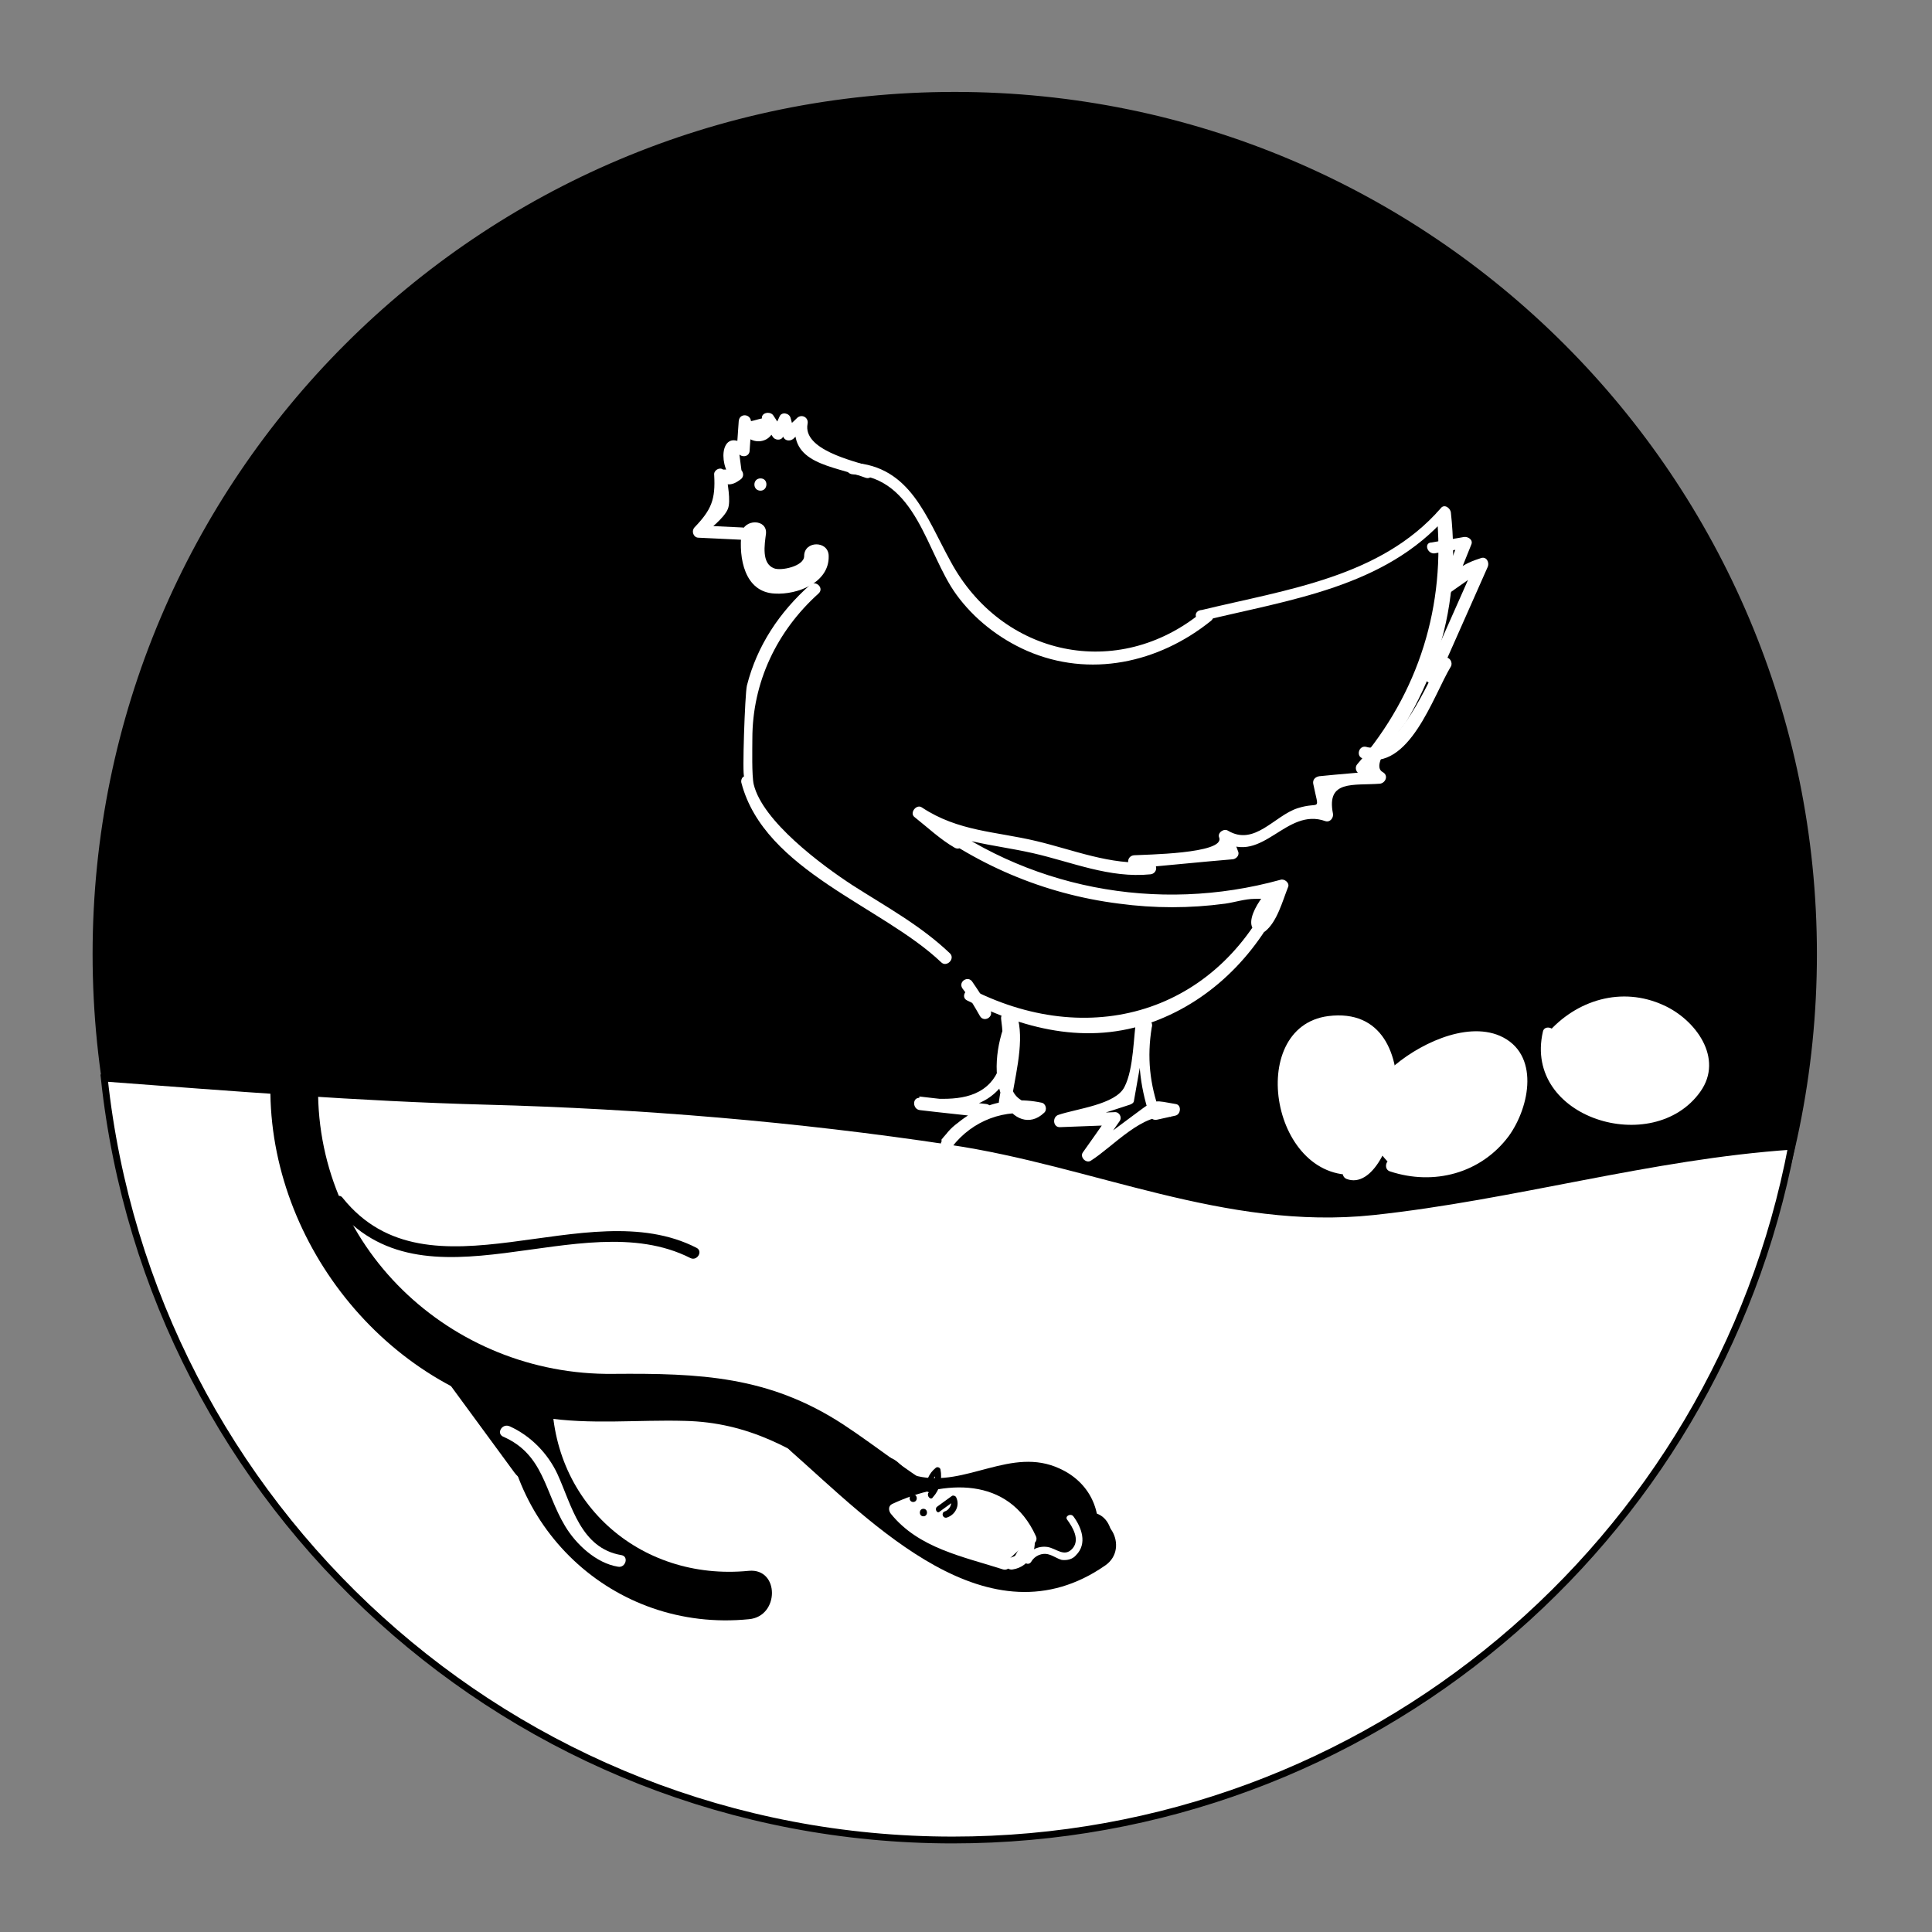 <?xml version="1.0" encoding="utf-8"?>
<!-- Generator: Adobe Illustrator 25.1.0, SVG Export Plug-In . SVG Version: 6.00 Build 0)  -->
<svg version="1.1" id="Warstwa_1" xmlns="http://www.w3.org/2000/svg" xmlns:xlink="http://www.w3.org/1999/xlink" x="0px" y="0px"
	 viewBox="0 0 283.5 283.5" style="enable-background:new 0 0 283.5 283.5;" xml:space="preserve">
<rect x="0" y="0" width="283.5" height="283.5" fill="#808080" stroke="none"/>
<style type="text/css">
	.st0{stroke:#000000;stroke-width:1.007;stroke-miterlimit:10;}
	.st1{fill:none;stroke:#000000;stroke-width:1.425;stroke-miterlimit:10;}
	.st2{fill:#FFFFFF;stroke:#000000;stroke-miterlimit:10;}
	.st3{fill:none;stroke:#000000;stroke-width:0.352;stroke-miterlimit:10;}
	.st4{fill:#FFFFFF;}
</style>
<path class="st0" d="M265.9,140c0,69.5-56.3,125.8-125.8,125.8c-69.5,0-125.8-56.3-125.8-125.8c0-69.5,56.3-125.8,125.8-125.8
	C209.6,14.2,265.9,70.5,265.9,140"/>
<path class="st1" d="M265.9,140c0,69.5-56.3,125.8-125.8,125.8c-69.5,0-125.8-56.3-125.8-125.8c0-69.5,56.3-125.8,125.8-125.8
	C209.6,14.2,265.9,70.5,265.9,140z"/>
<path class="st2" d="M201.5,177.8c-21.7,2.3-41-7.2-62-10.3c-22.5-3.4-45.4-5.3-68.1-5.9c-18.8-0.5-37.4-2-56.1-3.4
	C22,221,75.2,270,139.8,270c61.2,0,112.1-43.8,123.1-101.8C242.2,169.6,222.1,175.6,201.5,177.8"/>
<path class="st3" d="M201.5,177.8c-21.7,2.3-41-7.2-62-10.3c-22.5-3.4-45.4-5.3-68.1-5.9c-18.8-0.5-37.4-2-56.1-3.4
	C22,221,75.2,270,139.8,270c61.2,0,112.1-43.8,123.1-101.8C242.2,169.6,222.1,175.6,201.5,177.8z"/>
<path class="st4" d="M125.1,69.6c9.4,0.5,10.8,11.5,15.2,17.6c2.6,3.6,6.3,6.5,10.4,8.3c9.2,4,19.3,1.8,27-4.4
	c0.9-0.7-0.4-2-1.3-1.3c-12.4,10.2-29.4,6.5-36.9-7.4c-3.6-6.5-5.9-14-14.4-14.5C123.9,67.7,123.9,69.5,125.1,69.6"/>
<path class="st4" d="M176.5,91.1c12.7-3.1,26.7-4.9,35.8-15.3c-0.5-0.2-1-0.4-1.5-0.6c1.4,13.6-2.6,26.5-11.6,36.9
	c-0.4,0.4-0.3,1.1,0.2,1.4l2.4,1.3c0.1-0.6,0.3-1.1,0.5-1.7c-2.9,0.3-5.8,0.5-8.7,0.8c-0.6,0.1-1,0.5-0.9,1.1
	c0.9,4.4,1.1,2.5-2.3,3.6c-3.4,1.1-6.3,5.6-10.2,3.3c-0.6-0.4-1.6,0.3-1.3,1c0.9,2.4-11.1,2.5-12.5,2.6c-1,0.1-1.2,1.4-0.2,1.8
	c0.8,0.3,1.5,0.6,2.3,0.9c0.1-0.6,0.2-1.2,0.2-1.7c-5.7,0.5-11.2-1.8-16.7-3.1c-5.9-1.4-11.4-1.4-16.7-4.9c-0.8-0.5-1.9,0.8-1.1,1.4
	c1.9,1.5,3.8,3.3,5.9,4.5c0.9,0.5,1.8-0.7,1.1-1.4c-1.8-1.6-3.9-3.1-5.9-4.5c-0.8-0.6-1.9,0.8-1.1,1.4c8.7,6.9,18.9,11.3,30,12.7
	c5.2,0.7,10.4,0.7,15.6,0c1.4-0.2,2.9-0.7,4.3-0.7c3.6,0,0.4-0.6,1.5,1.6c0.6,1.1-1.2,1.6,0.5,0.2c1.1-0.9,0.8-2.2,2.5-3
	c-0.4-0.4-0.8-0.8-1.2-1.2c-8,18.7-26.8,24.7-44.6,15.8c-1-0.5-1.9,1-0.9,1.5c9,4.5,18.5,6.7,28.2,2.8c8.7-3.5,15.2-10.7,18.8-19.2
	c0.4-0.8-0.4-1.6-1.2-1.2c-1.5,0.7-6,6.3-3.2,7.6c0.4,0.2,0.7,0.1,1.1-0.1c1.8-1.4,2.6-4.5,3.4-6.5c0.3-0.6-0.5-1.3-1.1-1.1
	c-18.1,5-37.5,1.3-52.3-10.4c-0.4,0.5-0.7,0.9-1.1,1.4c1.9,1.3,3.8,2.7,5.5,4.2c0.4-0.5,0.7-0.9,1.1-1.4c-2-1.2-3.7-2.8-5.5-4.2
	c-0.4,0.5-0.7,0.9-1.1,1.4c5.4,3.6,10.9,3.7,17.1,5.1c5.7,1.3,11.2,3.7,17.2,3.1c1-0.1,1.2-1.4,0.2-1.8c-0.8-0.3-1.5-0.6-2.3-0.9
	c-0.1,0.6-0.2,1.2-0.2,1.8c4.8-0.4,9.5-0.9,14.3-1.3c0.5,0,1.1-0.5,0.9-1.1c-0.3-0.8-0.6-1.6-0.9-2.5c-0.4,0.3-0.9,0.7-1.3,1
	c5.8,3.4,9.2-5.1,15-3c0.7,0.2,1.2-0.5,1.1-1.1c-1-5,3-4.1,6.9-4.4c0.8-0.1,1.3-1.2,0.4-1.7c-2-1.1,2.6-6.1,3.4-7.3
	c1.8-3,3.2-6.1,4.4-9.4c2.4-6.9,3-14.1,2.2-21.4c-0.1-0.7-1-1.3-1.5-0.6c-8.8,10.1-22.6,11.9-35,14.9
	C174.9,89.6,175.4,91.3,176.5,91.1"/>
<path class="st4" d="M141.2,145c1,1.3,1.8,2.7,2.6,4.1c0.6,1,2.1,0.1,1.5-0.9c-0.8-1.4-1.7-2.8-2.6-4.1
	C142.1,143.1,140.6,144,141.2,145"/>
<path class="st4" d="M118.9,85.8c-4.5,4-7.8,8.9-9.3,14.8c-0.3,1.3-0.7,13.4-0.4,13.3c-0.4,0.2-0.5,0.7-0.4,1
	c3.4,12.9,20.7,18.1,29.3,26.3c0.8,0.8,2.1-0.5,1.3-1.3c-4.3-4.1-9.3-6.8-14.3-10c-4.6-3-13.2-9.4-14.5-14.8
	c-0.3-1.3-0.2-5.3-0.2-6.7c0-8.3,3.6-15.8,9.7-21.3C121,86.3,119.7,85.1,118.9,85.8"/>
<path class="st4" d="M210.5,81.2l4.7-0.8c-0.4-0.4-0.7-0.7-1.1-1.1c-0.9,2.3-1.8,4.5-2.7,6.8c-0.4,1,1.1,1.4,1.6,0.7
	c1.6-1.1,3.1-2.2,4.7-3.3c-0.3-0.4-0.7-0.9-1-1.3c-2.5,5.6-4.9,11.1-7.4,16.7c0.6,0.1,1.1,0.3,1.7,0.4c0.4-0.4,0.8-0.7,1.1-1.1
	c-0.3-0.4-0.5-0.9-0.8-1.3c-1.6,2.8-6.2,14.1-10.8,12.7c-1.1-0.3-1.6,1.4-0.5,1.7c6.8,2,10.3-9.2,12.9-13.5c0.3-0.5-0.1-1.4-0.8-1.3
	c-2,0.2-2.7,1-2.9,2.9c-0.1,0.9,1.3,1.2,1.7,0.5c2.5-5.6,4.9-11.1,7.4-16.7c0.3-0.7-0.2-1.6-1-1.3c-2.6,0.8-4.1,1.9-5.7,4.1
	c0.5,0.2,1.1,0.5,1.6,0.7c0.9-2.3,1.8-4.6,2.7-6.8c0.3-0.7-0.5-1.2-1.1-1.1c-1.6,0.3-3.1,0.5-4.7,0.8
	C208.9,79.6,209.4,81.3,210.5,81.2"/>
<path class="st4" d="M108.9,77.4c-2.1-0.1-4.2-0.2-6.3-0.3c0.2,0.5,0.4,1,0.6,1.5c1-1.1,3-2.5,3.6-3.9c0.5-1.2-0.1-3.9-0.2-5.1
	c-0.4,0.3-0.9,0.5-1.3,0.8c1.2,0.9,2.1,0.9,3.3,0c0.5-0.3,0.6-0.9,0.2-1.4c-0.1-0.8-0.2-1.5-0.3-2.3c0.6,0.5,1.5,0.2,1.5-0.6
	c0.1-1.4,0.2-2.9,0.3-4.3h-1.8c0.4,4.1,5.7,3.9,5.2-0.4c-0.6,0.2-1.1,0.3-1.7,0.5c0.5,0.7,0.9,1.5,1.4,2.2c0.3,0.5,1.2,0.6,1.5,0
	c0.3-0.7,0.7-1.4,1-2.1c-0.5-0.1-1.1-0.1-1.6-0.2c0.2,0.7,0.4,1.5,0.6,2.2c0.2,0.7,1,0.8,1.5,0.4l1.9-1.8c-0.5-0.3-1-0.6-1.5-0.9
	c-1.2,6.4,5.4,6.6,10.2,8.4c1.1,0.4,1.5-1.3,0.5-1.7c-2.3-0.8-9.7-2.4-9-6.2c0.2-0.9-0.8-1.5-1.5-0.9c-0.6,0.6-1.3,1.2-1.9,1.8
	c0.5,0.1,1,0.3,1.5,0.4c-0.2-0.7-0.4-1.5-0.6-2.2c-0.2-0.7-1.3-0.9-1.6-0.2c-0.3,0.7-0.7,1.4-1,2.1h1.5c-0.5-0.7-0.9-1.5-1.4-2.2
	c-0.4-0.7-1.8-0.5-1.7,0.4c-0.5,0.1-1.1,0.3-1.6,0.4c-0.1-1.1-1.7-1.2-1.8,0c-0.1,1.4-0.2,2.9-0.3,4.3c0.5-0.2,1-0.4,1.5-0.6
	c-3.7-3-4.4,2.3-2.2,4.8c0.1-0.5,0.1-0.9,0.2-1.4c-0.5,0-1,0-1.5,0c-0.5-0.4-1.4,0.1-1.3,0.8c0.2,3.6-0.4,5.1-2.9,7.7
	c-0.5,0.6-0.1,1.5,0.6,1.5c2.1,0.1,4.2,0.2,6.3,0.3C110,79.2,110,77.4,108.9,77.4"/>
<path class="st4" d="M146.9,149.5c0.4,3.1,0.7,6.9-1.6,9.4c-2.6,2.8-6.9,2.4-10.3,2.2c-1.2-0.1-1.1,1.7,0,1.8
	c3.3,0.4,6.5,0.7,9.8,1.1c-0.2-0.6-0.3-1.1-0.5-1.7c-2.4,1.8-4.6,2.4-6.1,5.1c-0.6,1,0.9,1.8,1.5,0.9c3-3.9,7.8-5.7,12.6-4.7
	c-0.1-0.5-0.3-1-0.4-1.5c-2.2-0.3-3.4-1.4-3.6-3.2c-0.2-1.1-0.3-2.2-0.3-3.3c0.1-2,0.6-3.7,1.3-5.5h-1.7c0.9,3.6-0.7,8.5-1.1,12.2
	c-0.1,1.1,1.6,1.1,1.8,0c0.5-3.8,2-8.9,1.1-12.7c-0.2-0.9-1.4-0.7-1.7,0c-1.5,3.6-2.2,8.5-0.3,12.2c1.2,2.4,3.7,3.5,5.8,1.5
	c0.5-0.4,0.3-1.4-0.4-1.5c-5.7-1.2-11.1,0.9-14.7,5.5c0.5,0.3,1,0.6,1.5,0.9c1.3-2.3,3.5-3,5.5-4.5c0.7-0.5,0.5-1.6-0.4-1.7
	c-3.3-0.4-6.5-0.7-9.8-1.1v1.8c4,0.3,8.5,0.4,11.5-2.7c2.7-2.8,2.6-7.1,2.2-10.6C148.5,148.3,146.8,148.3,146.9,149.5"/>
<path class="st4" d="M167.5,150.3c-0.7,4.6-0.3,8.9,1.2,13.4c0.2,0.5,0.6,0.7,1.1,0.6c0.9-0.2,1.8-0.4,2.7-0.6
	c0.8-0.2,0.9-1.6,0-1.7c-3-0.5-2.9-0.8-5.3,1c-2.6,1.9-5.1,3.9-7.8,5.6c0.4,0.4,0.8,0.8,1.2,1.2l3.7-5.3c0.4-0.6-0.1-1.4-0.8-1.3
	c-2.6,0.1-5.3,0.2-7.9,0.3c0.1,0.6,0.2,1.2,0.2,1.8c3.4-1.1,6.7-2.1,10-3.2c0.3-0.1,0.6-0.3,0.6-0.6c0.7-4,1.4-7.9,2.1-11.9
	c0.2-1.1-1.5-1.6-1.7-0.5c-0.5,2.9-0.4,7.7-1.8,10.4c-1.3,2.6-7.1,3.2-9.7,4.1c-0.9,0.3-0.8,1.8,0.2,1.8c2.6-0.1,5.3-0.2,7.9-0.3
	c-0.3-0.4-0.5-0.9-0.8-1.3c-1.2,1.8-2.5,3.6-3.7,5.3c-0.5,0.7,0.5,1.7,1.2,1.2c3.3-2.1,7.6-7.1,11.7-6.4V162
	c-0.9,0.2-1.8,0.4-2.7,0.6l1.1,0.6c-1.5-4.1-1.9-8.1-1.2-12.4C169.4,149.6,167.7,149.1,167.5,150.3"/>
<path class="st4" d="M199.5,171.5c-3.5,0.8-7.2-1.2-9.1-4.2c-1.9-3-2.2-6.8-1.5-10.3c0.4-2.2,1.3-4.5,3.2-5.9c2.6-2,6.6-1.4,9.1,0.8
	c2.4,2.2,3.4,5.7,3.2,9c-0.2,3.3-1.5,6.4-3,9.4c-0.4,0.7-0.8,1.4-1.4,1.9c-0.6,0.4-1.6,0.5-2.2,0"/>
<path class="st4" d="M199.2,170.6c-10.8,1.5-13.8-18.3-4-19.7c5.1-0.7,8.2,4.3,8.3,8.8c0.1,2-1.8,13-5.4,11.6
	c-1.1-0.4-1.5,1.3-0.5,1.7c7.4,2.8,13.2-25.9-2.7-23.9c-12.3,1.6-8.3,25,4.8,23.2C200.8,172.2,200.4,170.5,199.2,170.6"/>
<path class="st4" d="M227.6,152.2c2.1-2.7,5.3-4.6,8.7-5.1c3.4-0.5,7,0.5,9.8,2.5c2.4,1.8,4.3,4.9,3.5,7.9c-0.7,2.7-3.3,4.5-5.9,5.4
	c-3.9,1.4-8.5,1.4-12.1-0.7c-3.6-2.1-5.8-6.7-4.5-10.7"/>
<path class="st4" d="M228.3,152.9c2.8-3.3,6.5-5.2,10.9-4.8c5,0.4,13.7,6.1,8.1,11.9c-6.4,6.6-21.6,2.5-19.2-8.1
	c0.3-1.1-1.5-1.6-1.7-0.5c-2.9,12.7,16.2,18.5,23.1,8.8c3.5-4.9-0.7-10.6-5.4-12.7c-6.1-2.8-12.8-0.8-17.1,4.2
	C226.3,152.5,227.5,153.7,228.3,152.9"/>
<path class="st4" d="M205.3,170.7c-3.1-2.1-4.5-6.5-3-10c1.4-3.3,4.6-5.3,7.9-6.8c2-0.9,4.1-1.7,6.2-1.8c2.2-0.1,4.5,0.7,5.8,2.5
	c1.2,1.7,1.3,4,0.9,6c-0.8,4-3.4,7.6-7,9.6c-3.6,2-8,2.3-11.8,0.8"/>
<path class="st4" d="M205.9,170.1c-9.5-7.4,3.9-18.9,12.4-16.9c7.2,1.8,3.4,10.9,0.1,14.2c-3.8,3.7-9,4.4-13.9,2.8
	c-1.1-0.4-1.6,1.4-0.5,1.7c6.4,2.1,13.3,0.3,17.4-5.2c3.1-4.3,4.6-12.1-1.3-14.7c-5.1-2.2-12.3,1.4-16.1,4.9
	c-4.4,4.2-4.1,10.8,0.7,14.5C205.5,172.1,206.8,170.8,205.9,170.1"/>
<path class="st4" d="M108.8,78.3c-0.4,3.5,0.4,8.6,4.9,8.8c3.3,0.2,8-1.6,7.9-5.5c0-2.3-3.6-2.3-3.6,0c0,1.5-3.4,2.2-4.4,1.8
	c-1.9-0.7-1.4-3.5-1.2-5.1C112.6,76.1,109.1,76.1,108.8,78.3"/>
<path d="M39.7,158.3c-0.8,23.3,16.7,45.8,40,49.7c6.9,1.1,13.9,0.3,20.8,0.5c9.2,0.2,16.2,4.1,23.5,9.3
	c10.8,7.7,22.9,16.2,36.7,11.2c4.3-1.5,2.4-8.4-1.9-6.8c-13.6,4.8-24.7-6.4-35.1-13.2c-10.9-7.1-21-7.5-33.7-7.4
	c-23.9,0.3-44.2-18.8-43.3-43.2C47,153.7,39.9,153.7,39.7,158.3"/>
<path d="M73.9,203.8c-0.6,20,16,35.8,36,33.8c4.5-0.4,4.5-7.5,0-7.1c-16.2,1.6-29.4-10.3-28.9-26.7C81.1,199.3,74,199.3,73.9,203.8"
	/>
<path d="M65.3,202.2c3.4,4.6,6.8,9.3,10.2,13.9c2.7,3.6,8.8,0.1,6.1-3.6c-3.4-4.6-6.8-9.3-10.2-13.9C68.8,195,62.6,198.6,65.3,202.2
	"/>
<path d="M132.9,223.3c2.9,0.7,5.6,0.7,8.6,0.1c2.1-0.4,14.1-4.7,12.7,1c1.1-0.9,2.3-1.7,3.4-2.6c-7.1,0-13.9-1.3-20.5-4.1
	c-0.6,2.2-1.2,4.4-1.8,6.6c2.3,0.1,5.8,1,8,0.4c2.1-0.5,3.2-0.2,0.8-2c-1.4-1.1-4.1-1.9-5.7-2.9c-2.4-1.5-4.5-3.2-6.5-5.1
	c-3.3-3.1-8.3,1.9-5,5c5,4.7,18.2,15.7,24.9,8.4c2.4-2.6,2-6.4-0.8-8.6c-3.8-3-11.2-2-15.7-2.2c-3.3-0.2-5.1,5.2-1.8,6.6
	c7.7,3.3,15.6,5,24,5.1c1.5,0,3.1-1.1,3.4-2.6c1-4.6-1-8.9-5.4-10.9c-7.1-3.3-13.8,2.8-20.9,1.1
	C130.3,215.4,128.4,222.2,132.9,223.3"/>
<path d="M49.1,177c13.2,16.4,36-0.6,52.2,7.6c1,0.5,1.9-1,0.9-1.5c-16.2-8.3-39.2,8.5-51.9-7.3C49.7,174.9,48.4,176.1,49.1,177"/>
<path class="st4" d="M123.6,183.9c0.6,0,1.1-0.4,1.1-1.1c0-0.1-0.1-0.2-0.2-0.2c-0.4,0.1-0.9,0.3-1.3,0.4c-0.2,0.1-0.1,0.4,0.1,0.3
	c0.4-0.1,0.9-0.3,1.3-0.4l-0.2-0.2c0,0.5-0.3,0.7-0.8,0.7C123.4,183.6,123.4,183.9,123.6,183.9"/>
<path class="st4" d="M73.8,210.8c6,2.6,6.1,8.1,9.1,13.1c1.6,2.7,4.6,5.5,7.8,6c1.1,0.2,1.6-1.5,0.5-1.7c-6-1-7.3-7.3-9.4-11.9
	c-1.4-3-3.9-5.6-7-7C73.7,208.8,72.8,210.3,73.8,210.8"/>
<path d="M116,212.9c12,10.6,29.1,28.7,46.2,16.8c3.7-2.6,0.2-8.7-3.6-6.1c-13.7,9.5-28.2-7.4-37.6-15.7
	C117.6,204.9,112.6,209.9,116,212.9"/>
<path class="st4" d="M151.2,225.9c-3.5-8.5-12.5-8-19.9-4.4c3.6,5,10.5,6.1,16.1,7.9"/>
<path class="st4" d="M152,225.4c-4-8.8-13.4-8.3-21.1-4.7c-0.6,0.3-0.5,1-0.2,1.4c4.1,5.1,10.6,6.3,16.5,8.2
	c1.1,0.3,1.6-1.4,0.5-1.7c-5.6-1.8-11.8-2.8-15.7-7.7c-0.1,0.5-0.1,0.9-0.2,1.4c6.8-3.2,15.1-3.8,18.6,4.1
	C150.9,227.3,152.5,226.4,152,225.4"/>
<path d="M138.9,222.7c1.3-0.4,2-1.8,1.4-3c-0.1-0.2-0.4-0.3-0.6-0.2c-0.7,0.5-1.5,1.1-2.2,1.6c-0.4,0.3,0,1.1,0.4,0.7
	c0.7-0.5,1.5-1.1,2.2-1.6c-0.2,0-0.4-0.1-0.6-0.2c0.3,0.7-0.2,1.6-0.9,1.8C138.1,222,138.3,222.8,138.9,222.7"/>
<path d="M136.9,219.7c1-1.1,1.4-2.6,1.1-4.1c-0.1-0.3-0.5-0.4-0.7-0.2c-1,0.8-1.5,2-1.4,3.2c0.1,0.5,0.9,0.5,0.8,0
	c-0.1-1,0.3-2,1.1-2.6c-0.2-0.1-0.5-0.1-0.7-0.2c0.3,1.2-0.1,2.4-0.9,3.3C136,219.6,136.6,220.2,136.9,219.7"/>
<path class="st4" d="M150.8,225c0.7,2-0.4,4.1-2.4,4.3"/>
<path class="st4" d="M149.9,225.3c0.5,1.5-0.1,3-1.8,3.3c-1.1,0.2-0.6,1.9,0.5,1.7c2.6-0.4,3.8-3.1,3-5.4
	C151.3,223.7,149.6,224.2,149.9,225.3"/>
<path class="st4" d="M151.3,229.2c0.5-0.9,1.6-1.4,2.6-1.1c0.7,0.2,1.2,0.6,1.9,0.8c0.8,0.1,1.6-0.1,2.1-0.7
	c1.7-1.7,0.8-4.1-0.4-5.7c-0.4-0.5-1.3,0-0.9,0.5c0.8,1.1,1.9,2.9,0.8,4.2c-1.2,1.4-2.4,0-3.7-0.2c-1.4-0.2-2.7,0.5-3.4,1.7
	C150,229.3,150.9,229.8,151.3,229.2"/>
<path class="st4" d="M111.6,72c1.1,0,1.2-1.8,0-1.8C110.4,70.2,110.4,72,111.6,72"/>
<path d="M135.5,222.5c0.7,0,0.7-1.1,0-1.1C134.8,221.4,134.8,222.5,135.5,222.5"/>
<path d="M134,220.4c0.7,0,0.7-1.1,0-1.1C133.3,219.3,133.3,220.4,134,220.4"/>
</svg>
